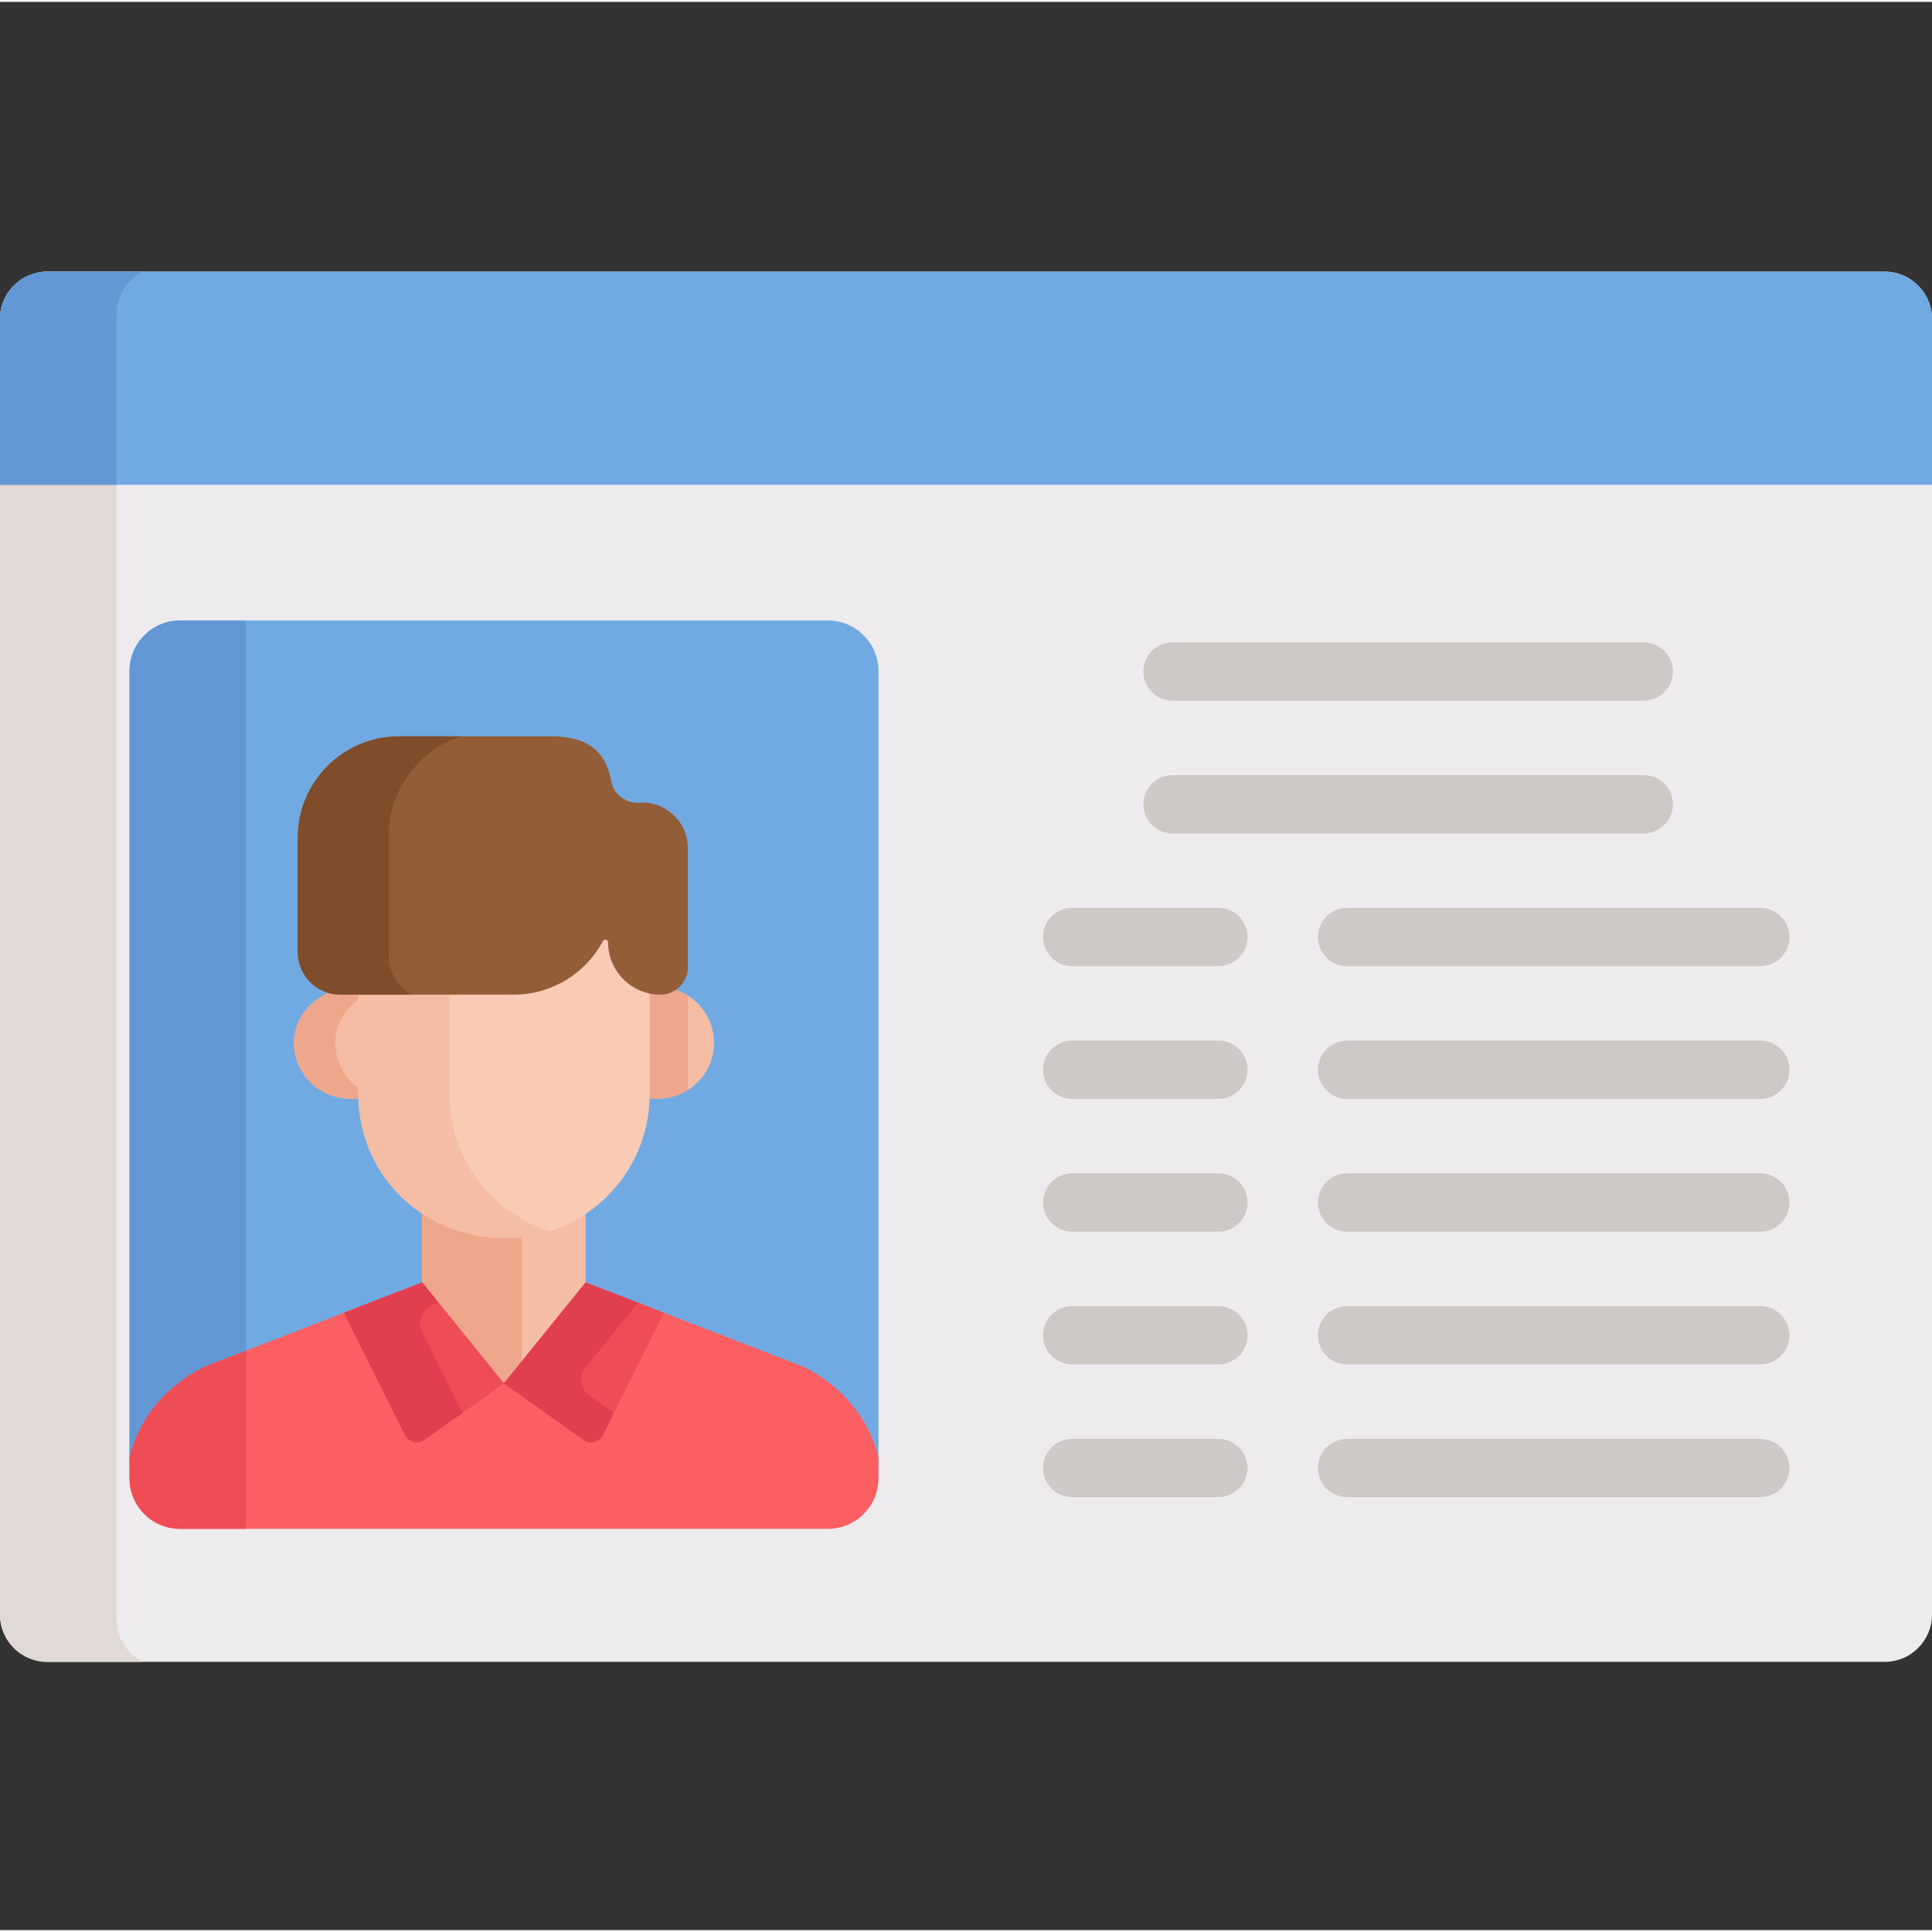 <?xml version="1.0" encoding="UTF-8"?>
<svg xmlns="http://www.w3.org/2000/svg" height="512pt" viewBox="0 -71 512 511" width="512pt">
  <rect x="0" y="-71" width="512" height="511" fill="#333333" stroke="none"/>
  <path d="m499.512.5h-487.023c-6.867 0-12.488 5.621-12.488 12.488v343.426c0 6.871 5.621 12.488 12.488 12.488h487.023c6.867 0 12.488-5.617 12.488-12.488v-343.426c0-6.867-5.621-12.488-12.488-12.488zm0 0" fill="#edebed"></path>
  <path d="m30.906 357.707v-346.008c0-4.875 2.812-9.109 6.887-11.199h-25.305c-6.867 0-12.488 5.621-12.488 12.488v343.426c0 6.871 5.621 12.488 12.488 12.488h25.309c-4.078-2.086-6.891-6.324-6.891-11.195zm0 0" fill="#e0d9d5"></path>
  <path d="m499.512.5h-487.023c-6.871 0-12.488 5.621-12.488 12.488v43.996h512v-43.996c0-6.867-5.621-12.488-12.488-12.488zm0 0" fill="#71aae2"></path>
  <path d="m37.797.5h-25.309c-6.871 0-12.488 5.621-12.488 12.488v43.996h30.906v-45.285c0-4.875 2.812-9.109 6.891-11.199zm0 0" fill="#6397d6"></path>
  <path d="m219.387 92.926h-171.648c-7.406 0-13.414 6.008-13.414 13.418v210.562c4.164-17.664 20.234-24.277 20.234-24.277l57.293-22.211 21.684 26.762 21.68-26.762 57.355 22.211s16.07 6.613 20.234 24.277v-210.562c0-7.41-6.008-13.418-13.418-13.418zm0 0" fill="#71aae2"></path>
  <path d="m65.234 92.926h-17.496c-7.406 0-13.414 6.008-13.414 13.418v210.562c4.164-17.664 20.234-24.277 20.234-24.277l10.676-4.137zm0 0" fill="#6397d6"></path>
  <path d="m134.117 254.551c-8.609 0-16.148-2.766-22.262-7.363v22.469l21.68 30.461 21.68-30.461v-22.383c-6.047 4.59-13.301 7.277-21.098 7.277zm0 0" fill="#f4bda4"></path>
  <path d="m138.215 254.297c-1.348.164-2.715.254-4.098.254-8.609 0-16.148-2.766-22.262-7.363v22.469l21.68 30.461 4.684-6.578v-39.242zm0 0" fill="#efa78b"></path>
  <path d="m232.805 320.25v-5.402c-4.164-17.664-20.234-24.277-20.234-24.277l-57.355-22.215-21.68 26.762-21.684-26.762-57.293 22.215s-16.07 6.613-20.234 24.273v5.406c0 7.41 6.004 13.414 13.414 13.414h171.648c7.41 0 13.418-6.004 13.418-13.414zm0 0" fill="#fc5f61"></path>
  <path d="m65.234 286.43-10.676 4.141s-16.07 6.613-20.234 24.273v5.406c0 7.41 6.008 13.414 13.414 13.414h17.496zm0 0" fill="#ef4d55"></path>
  <g fill="#cec8c6">
    <path d="m435.617 114.184h-124.879c-4.266 0-7.727-3.461-7.727-7.73 0-4.266 3.461-7.727 7.727-7.727h124.879c4.27 0 7.727 3.461 7.727 7.727 0 4.27-3.457 7.73-7.727 7.73zm0 0"></path>
    <path d="m435.617 149.363h-124.879c-4.266 0-7.727-3.461-7.727-7.727 0-4.27 3.461-7.727 7.727-7.727h124.879c4.27 0 7.727 3.457 7.727 7.727 0 4.266-3.457 7.727-7.727 7.727zm0 0"></path>
    <path d="m322.883 184.543h-38.73c-4.27 0-7.727-3.457-7.727-7.727 0-4.27 3.457-7.727 7.727-7.727h38.73c4.266 0 7.727 3.457 7.727 7.727 0 4.27-3.461 7.727-7.727 7.727zm0 0"></path>
    <path d="m322.883 219.723h-38.73c-4.27 0-7.727-3.457-7.727-7.727 0-4.27 3.457-7.727 7.727-7.727h38.73c4.266 0 7.727 3.457 7.727 7.727 0 4.27-3.461 7.727-7.727 7.727zm0 0"></path>
    <path d="m322.883 254.902h-38.73c-4.27 0-7.727-3.457-7.727-7.727 0-4.266 3.457-7.727 7.727-7.727h38.73c4.266 0 7.727 3.461 7.727 7.727 0 4.27-3.461 7.727-7.727 7.727zm0 0"></path>
    <path d="m322.883 290.086h-38.73c-4.27 0-7.727-3.461-7.727-7.73 0-4.266 3.457-7.727 7.727-7.727h38.73c4.266 0 7.727 3.461 7.727 7.727 0 4.27-3.461 7.73-7.727 7.73zm0 0"></path>
    <path d="m322.883 325.266h-38.73c-4.27 0-7.727-3.461-7.727-7.73 0-4.266 3.457-7.727 7.727-7.727h38.73c4.266 0 7.727 3.461 7.727 7.727 0 4.27-3.461 7.73-7.727 7.73zm0 0"></path>
    <path d="m466.492 184.543h-109.496c-4.266 0-7.727-3.457-7.727-7.727 0-4.27 3.461-7.727 7.727-7.727h109.496c4.266 0 7.727 3.457 7.727 7.727 0 4.27-3.461 7.727-7.727 7.727zm0 0"></path>
    <path d="m466.492 219.723h-109.496c-4.266 0-7.727-3.457-7.727-7.727 0-4.27 3.461-7.727 7.727-7.727h109.496c4.266 0 7.727 3.457 7.727 7.727 0 4.27-3.461 7.727-7.727 7.727zm0 0"></path>
    <path d="m466.492 254.902h-109.496c-4.266 0-7.727-3.457-7.727-7.727 0-4.266 3.461-7.727 7.727-7.727h109.496c4.266 0 7.727 3.461 7.727 7.727 0 4.27-3.461 7.727-7.727 7.727zm0 0"></path>
    <path d="m466.492 290.086h-109.496c-4.266 0-7.727-3.461-7.727-7.73 0-4.266 3.461-7.727 7.727-7.727h109.496c4.266 0 7.727 3.461 7.727 7.727 0 4.27-3.461 7.73-7.727 7.73zm0 0"></path>
    <path d="m466.492 325.266h-109.496c-4.266 0-7.727-3.461-7.727-7.73 0-4.266 3.461-7.727 7.727-7.727h109.496c4.266 0 7.727 3.461 7.727 7.727 0 4.27-3.461 7.73-7.727 7.73zm0 0"></path>
  </g>
  <path d="m159.711 308.867 16.215-32.488-20.711-8.023-21.684 26.762 21.141 15.012c1.711 1.219 4.102.617 5.039-1.262zm0 0" fill="#ef4d55"></path>
  <path d="m107.387 308.867-16.211-32.488 20.707-8.023 21.684 26.762-21.141 15.012c-1.711 1.219-4.102.617-5.039-1.262zm0 0" fill="#ef4d55"></path>
  <path d="m155.117 290.941 13.953-17.219-13.855-5.367-21.68 26.762 21.137 15.012c1.711 1.215 4.102.617 5.039-1.262l2.98-5.969-6.574-4.668c-2.375-1.684-2.832-5.027-1-7.289zm0 0" fill="#e03f4f"></path>
  <path d="m114.539 274.375 1.691-.652-4.348-5.367-20.711 8.023 16.215 32.488c.934 1.879 3.328 2.48 5.039 1.262l10.18-7.23-10.758-21.562c-1.328-2.66-.078-5.887 2.691-6.961zm0 0" fill="#e03f4f"></path>
  <path d="m177.641 190.43c-1.023.551-2.191.863-3.426.863-.984 0-1.941-.105-2.867-.301v27.578c0 .309-.016.613-.023.918 10.035 1.52 17.898-5.73 17.898-14.637 0-6.941-4.758-12.844-11.582-14.422zm0 0" fill="#f4bda4"></path>
  <path d="m95.781 191.293h-4.754c-.875 0-1.723-.109-2.539-.297-5.883 2.043-10.582 7.336-10.582 13.855 0 8.895 7.844 16.16 17.898 14.637-.008-.305-.023-.609-.023-.918zm0 0" fill="#f4bda4"></path>
  <path d="m182.301 192.355c-1.398-.875-2.965-1.535-4.66-1.926-1.023.551-2.191.863-3.426.863-.984 0-1.941-.105-2.867-.301v27.578c0 .309-.016.613-.023.918 4.172.633 7.965-.254 10.977-2.145zm0 0" fill="#efa78b"></path>
  <path d="m95.781 217.348c-4.238-2.656-6.922-7.297-6.922-12.496 0-5.086 2.867-9.418 6.922-12.051v-1.504h-4.754c-.875 0-1.723-.109-2.539-.301-5.883 2.043-10.582 7.336-10.582 13.855 0 8.895 7.844 16.16 17.898 14.637-.008-.305-.023-.609-.023-.914zm0 0" fill="#efa78b"></path>
  <path d="m161.145 177.422c0-.742-.992-.996-1.344-.344-4.523 8.461-13.438 14.219-23.699 14.219h-41.125v27.277c0 19.879 15.578 38.035 39.137 38.035 20.977 0 38.039-17.062 38.039-38.035v-27.582c-6.266-1.332-11.008-6.922-11.008-13.57zm0 0" fill="#f9cbb4"></path>
  <path d="m119.105 218.574v-27.281h-24.129v27.281c0 19.879 15.578 38.035 39.137 38.035 4.074 0 7.992-.648 11.672-1.84-16.434-5.09-26.68-20.078-26.68-36.195zm0 0" fill="#f4bda4"></path>
  <path d="m169.68 141.227c-3.633.277-6.969-2.008-7.668-5.586-1.18-6.023-4.16-12-15.812-12h-40.426c-14.836 0-26.863 12.023-26.863 26.863v30.285c0 6.246 5.066 11.309 11.312 11.309h45.879c10.262 0 19.176-5.754 23.699-14.215.352-.656 1.344-.398 1.344.344 0 7.629 6.242 13.871 13.875 13.871 3.996 0 7.27-3.27 7.27-7.27v-31.57c0-7.246-6.324-12.516-12.609-12.031zm0 0" fill="#935d38"></path>
  <path d="m102.996 181.77v-31.582c0-12.344 7.988-22.816 19.074-26.551h-16.293c-14.836 0-26.863 12.027-26.863 26.863v30.285c0 6.25 5.062 11.312 11.309 11.312h18.879c-3.641-2.008-6.105-5.879-6.105-10.328zm0 0" fill="#7f4d2a"></path>
</svg>
